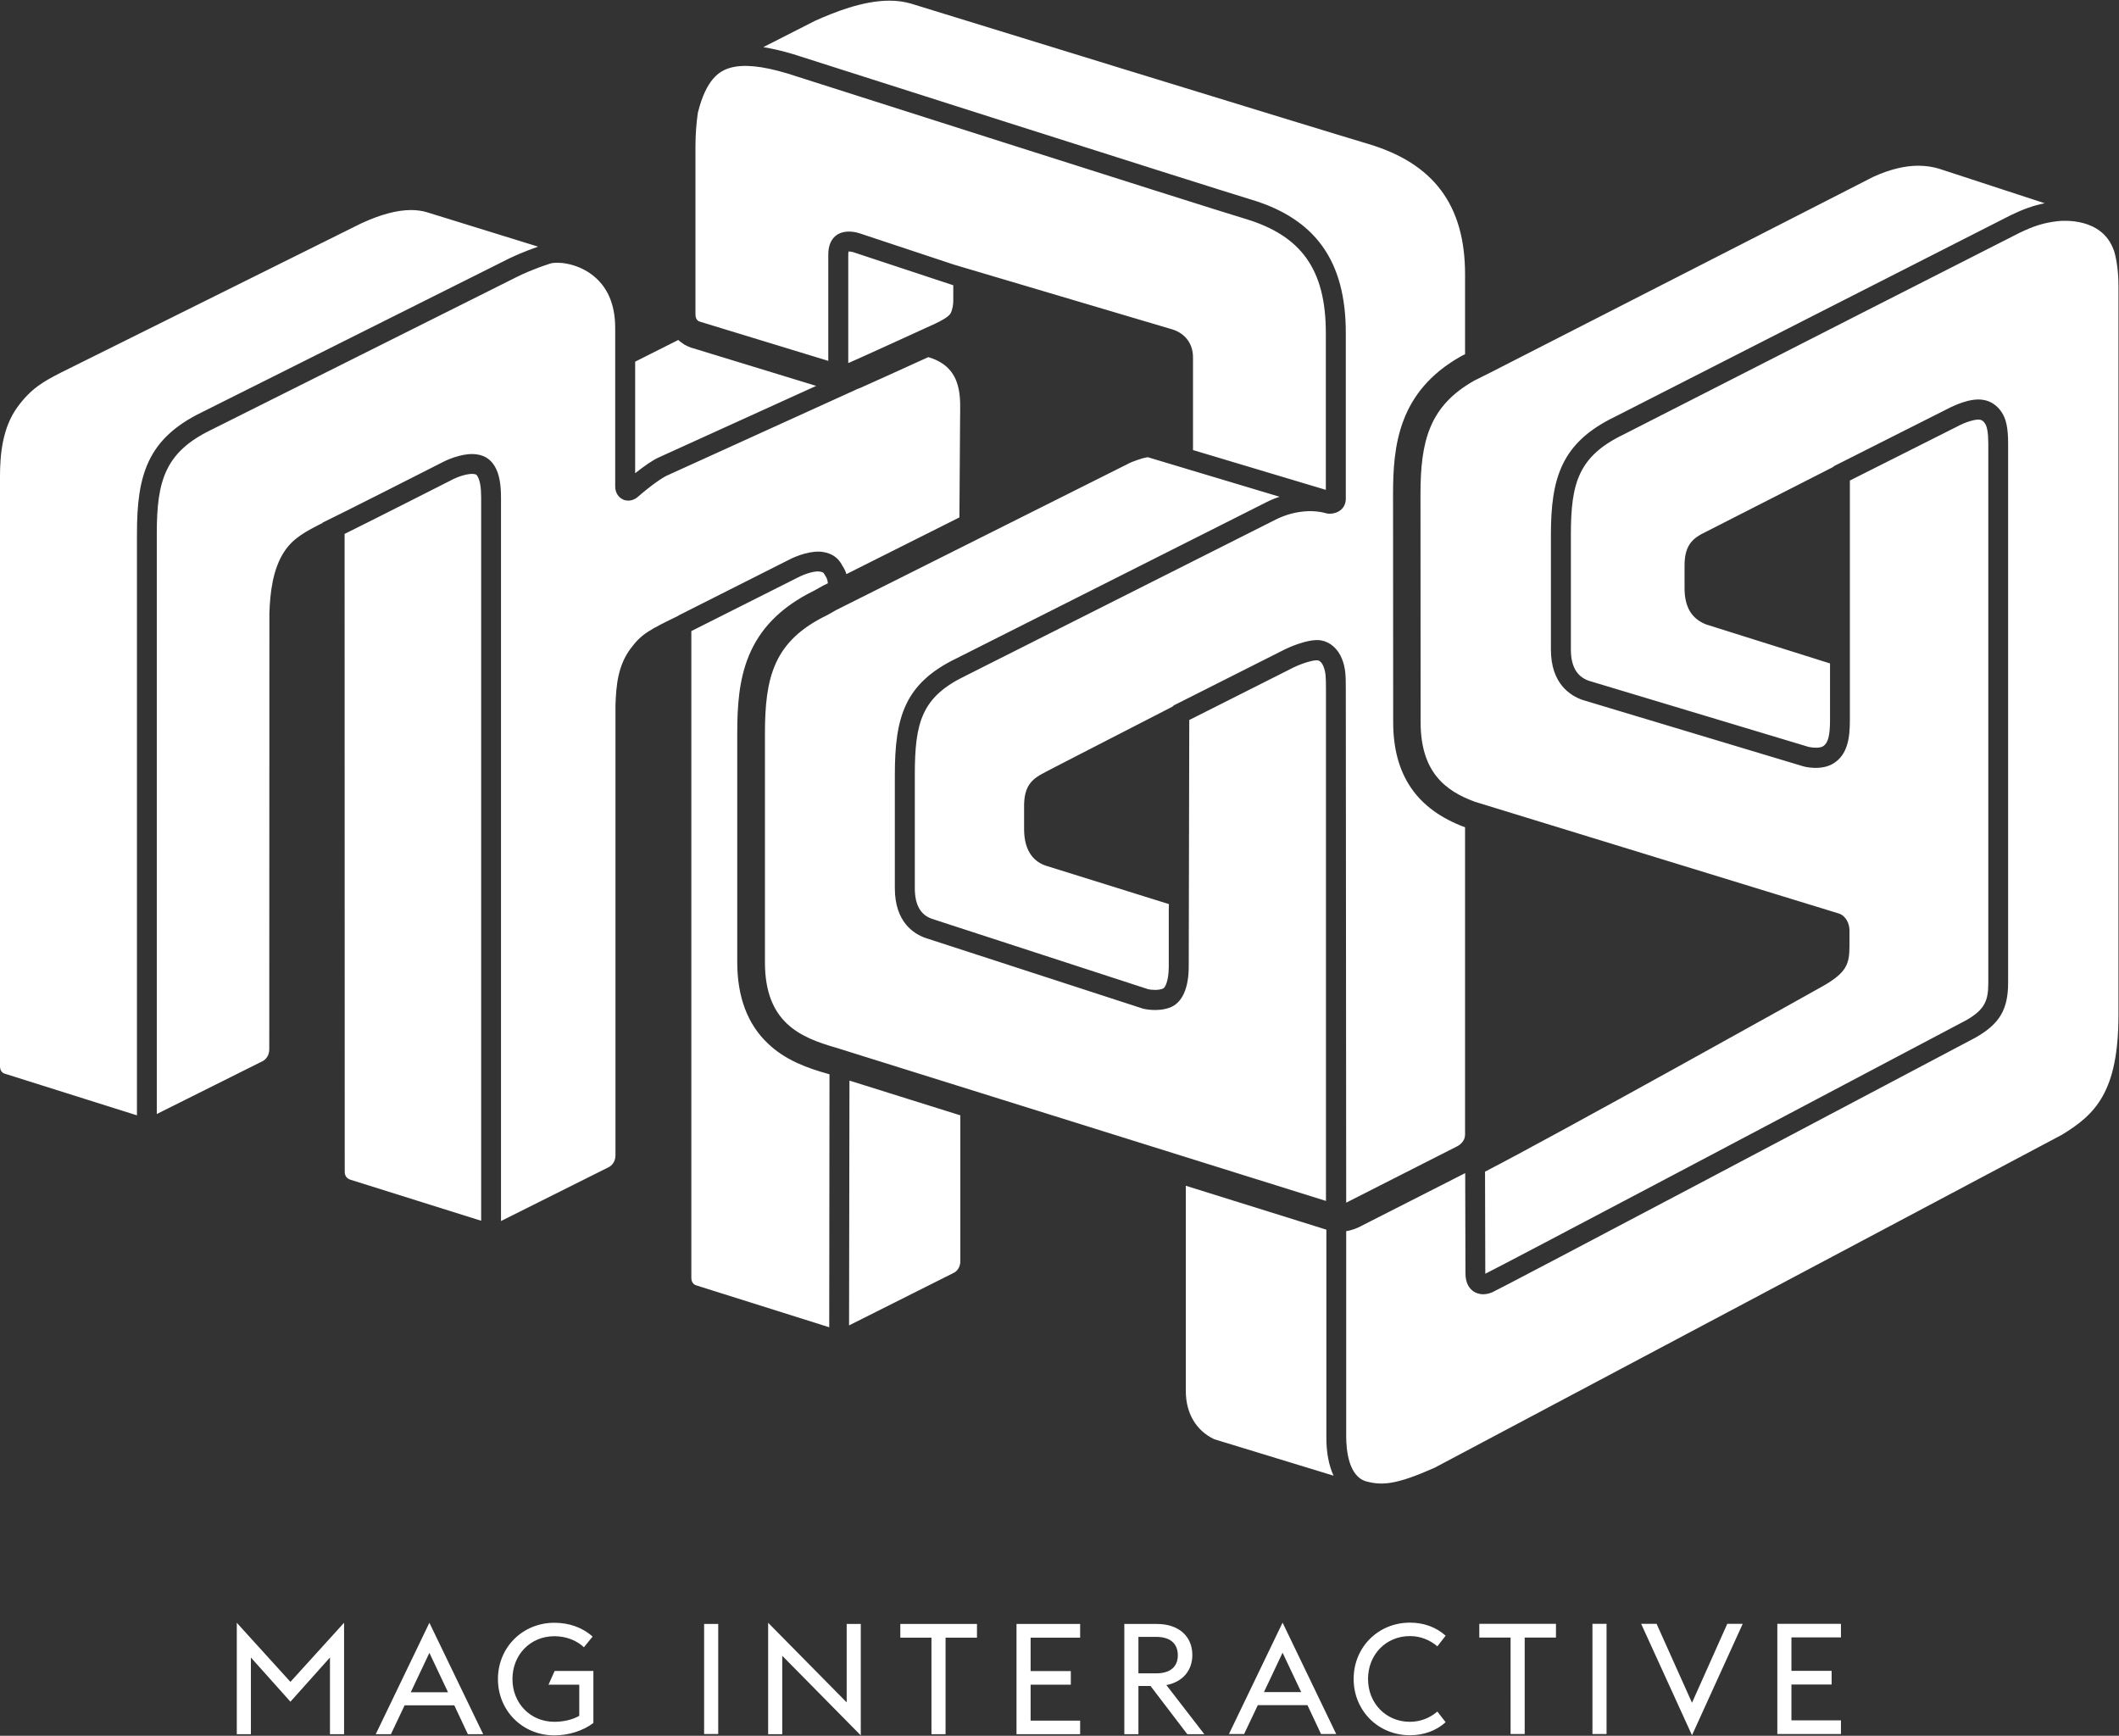<svg version="1.2" xmlns="http://www.w3.org/2000/svg" viewBox="0 0 1592 1304" width="1592" height="1304">
	<rect x="0" y="0" width="1592" height="1304" fill="#333333" stroke="none"/>
	<title>mag interactive-svg</title>
	<style>
		.s0 { fill: #ffffff } 
	</style>
	<g id="Layer">
		<path id="Layer" fill-rule="evenodd" class="s0" d="m1591.6 762.4c0 58.2-17.6 74.9-42.5 90.1l-471.2 250.1c-28.8 12.8-39.4 13.5-51.4 10.3-13.7-3.8-15.1-24.8-15.1-33.7v-154.3c4.6-0.7 8.4-2.4 11-3.7l0.1-0.1 78.3-39.8c0.1 33.5 0.2 71.3 0.2 75.4 0 7.7 3.3 11.6 6.1 13.5 1.4 0.9 3.8 2.1 7.2 2.1 2 0 4.3-0.4 6.9-1.5 5.7-2.4 303.3-159.7 363-191.3 18.1-10.3 24.5-21.1 24.5-41.4v-404.8c0-11.5-1.4-18.5-4.9-23.7-3.4-5.1-8.2-8.3-13.8-9.2-9.7-1.7-22.3 4.4-27.1 6.9l-83.9 42.3q-0.3 0.1-0.5 0.2-0.3 0.2-0.5 0.4-0.2 0.1-0.5 0.3-0.2 0.2-0.4 0.4l-99.5 50.7c-7.5 4.4-12 10-12 23.3v16.8c0 14 5 23 16.2 27.4l93.1 29.3v42.5c0 11.7-1.5 17.4-5.2 19.7-2.5 1.6-7.9 1.2-10.9 0.5l-165.2-49.7c-9-3.2-13.4-10.9-13.4-23.6v-86.2c0-38.8 5.7-58.9 39.8-75.3 100.9-51.5 292.9-149.3 297.1-151.3 11.2-5.4 18.6-7.7 29.2-8.9 3.4-0.3 33.1-3 41.8 22h0.1c2.2 7.4 3.4 16.5 3.4 27zm-679.4 318.8c-13.4-6.4-21.3-19.3-21.3-36.2v-154.2l103.1 32.2c0.8 0.3 1.7 0.5 2.5 0.8v155.4c-0.1 11.7 1.8 21.6 5.4 29.4-32.7-10-89.5-27.3-89.7-27.4zm-299.8-1065.6c13.9-6.2 35.6-15.1 55.9-15.1 5.5 0 10.9 0.7 16.1 2.2 3 1 312.3 96.2 343.8 105.5 48.7 14.6 72.5 45.7 72.5 97.9v60l-2.4 1.2q-0.5 0.3-0.9 0.5c-46.9 26.5-50.8 67.3-50.8 103.4l0.1 171.2c0 39.7 17.6 65.6 54 79.1v230.9c0 4.9-4 7.8-6 8.8 0 0-82.5 41.9-83.3 42.3l-0.3-385.3c0-10.8-0.1-16.2-2.9-23.3-3-7.5-8.8-12.6-15.6-13.8-10.1-1.7-26.6 6.4-27.4 6.8l-82.5 41.6q-1.1 0.5-1.9 1.4c-37.1 19.2-94.9 48.6-99.4 51.3-7.5 4.4-12 10.1-12 23.3v17.3c0 18 8.6 24.9 16.2 27.5l92.6 28.9-0.1 4.8v41.9c0 11-2.7 16.2-4.4 16.8-3.7 1.5-8.9 0.9-10.9 0.5l-162.5-52.9c-8.8-3-13-10.6-13-23.2v-85.1c0-39.4 5.2-58.4 37.9-74.2l233.5-117.6c11.9-5.9 25.5-7.7 36.5-4.9 2.5 0.7 3.5 0.7 4.2 0.6 6.9-0.2 11.7-4.8 11.7-11.1v-124.8c0-53.8-22.7-85.7-71.5-100.2-30-9-340.3-108-343.6-109.1-8.3-2.5-15.8-4.2-22.5-5.3zm109.1 931.8c0 4.9-2.8 7.8-4.9 8.8l-78.7 39.5 0.3-183.9 83.3 26.1zm-98.5 49.7l-100-31.5c-2.5-0.8-3.6-3.1-3.6-5.7v-485.8l79.1-39.8c7.3-3.9 14.4-5.5 17.5-4.9 2.4 0.4 2.7 0.9 3.2 1.7q0.4 0.8 0.9 1.5c1 1.6 1.5 2.5 1.9 5.6l-2.9 1.4q-0.4 0.2-0.8 0.4l-6.4 3.6c-53.5 26.1-58 67.4-58 107.5v171.7c0 26.1 7.7 46.6 23 61.1 13.2 12.6 29.6 18.5 45.4 22.9l0.9 0.3zm-113.2-534.6l-0.6 0.3c-20.9 10.2-27.2 13.3-35.4 24.4-9.6 12.9-10.9 27.6-11.4 42.9v337.9c0 4.9-3 7.8-5 8.8l-80.6 40.3q-0.1 0.1-0.1 0.1 0 0-0.1 0 0 0.1-0.1 0.1 0 0-0.1 0v-543.5c0-10.6-1.4-17.9-4.7-23.5-3.1-5.1-7.1-7.9-13.2-8.9-8.5-1.4-19.7 2.4-27.1 6.4-0.8 0.5-80.6 40.9-89.2 44.9l0.1 0.2c-12.1 6.1-21.6 11-28.4 21-9.2 13.6-11 32.1-11.5 46.7l-0.1 327.8c0 4.9-3 7.8-5 8.8l-79.5 39.7v-436.2c0-39.3 6.1-60.9 40.7-77.7 2.2-1.1 225.9-113 230.1-115.1 3-1.5 11.5-5.6 24.8-9.9 4.6-1.5 18.7-0.8 30.7 7.9 12 8.7 18.1 22.3 18.1 40.6v119c0 4.4 2.2 8 5.8 9.7q0.5 0.2 0.9 0.4 0.5 0.2 1.1 0.3 0.5 0.1 1 0.1 0.5 0.1 1 0.1 0.9 0 1.8-0.2 0.9-0.1 1.8-0.5 0.9-0.3 1.7-0.8 0.8-0.4 1.5-1c11.2-9.7 19-14.8 22.2-16.3l143.7-65.3c0.4-0.1 0.9-0.3 1.4-0.5 2.5-1 29.1-13.1 51.3-23.2q0.2 0.1 0.4 0.1c26.5 8 23.5 31.8 23.5 46.7 0 0-0.3 51.1-0.5 73.6l-84.9 42.6c-0.8-2.7-1.9-4.6-3.2-6.6q-0.3-0.5-0.6-1.1c-3-5-7.3-7.8-13.6-8.9-8.4-1.4-19.5 2.4-26.9 6.4l-81.9 41.3zm-148.3 454.6l-98.4-30.9q-0.9-0.3-1.6-0.8-0.8-0.6-1.4-1.3-0.5-0.8-0.8-1.7-0.3-0.9-0.3-1.9l-0.1-479.4c23.7-11.7 76.6-38.6 79.4-40 7.3-4 14.6-5.5 17.7-5 2 0.3 2.1 0.6 2.8 1.8 1.8 3.1 2.7 8.2 2.7 15.8zm-258.6-516.4v437.2l-99.3-31.3c-2.5-0.7-3.6-3-3.6-5.7v-442.7c0-16.4 1.7-36.8 13.2-52.5 10.1-13.8 19.3-19 32.4-25.7l225.6-112.1c14.7-6.8 27.1-10.1 37.6-10.1q6.3 0 11.8 1.6l83.7 25.9c-11.2 3.9-18.7 7.4-22.4 9.2-4.2 2.1-227.8 114-230 115.1-41.2 19.9-49 47.4-49 91.1zm374.3-129l32.4-16.3q1 1 2.2 1.8 1.2 0.9 2.4 1.7 1.2 0.7 2.6 1.3 1.3 0.6 2.7 1.1h0.2l93.5 28.6-118.4 53.8c-4.2 1.9-10.4 6.1-17.6 11.8zm45.3-161.4c0-9.5 0.7-18 1.8-25.6 6.3-25.3 16.1-31.3 24.1-33.7 10.1-2.9 23.8-1.6 43.2 4.2 3.1 1 313.5 100.1 343.7 109.1 42.6 12.7 60.8 38.4 60.8 85.9v117.8l-99.8-29.9v-69.7c0-10.1-5.8-17.9-15.4-20.9l-164.2-48.7-71.1-23.6c-3.4-1.1-8.9-1.9-13.4-0.4-4.4 1.4-7.6 4.8-9 9.6-0.9 3-0.9 5.5-0.9 8.4v78.3l-96.6-29.5c-2.5-0.8-3.2-3.1-3.2-5.7zm114.8 82.4c0-1.9 0-3 0.2-3.8 0.9 0 2.4 0.2 3.4 0.5l75.3 24.9v11.7c0 2.6-0.6 7-2.1 9.5-1.5 2.5-6.3 5.2-11.6 7.7 0 0-61 27.9-64.1 29.1q-0.1 0.1-0.3 0.1-0.1 0.1-0.2 0.1-0.2 0.1-0.3 0.1-0.2 0.1-0.3 0.1v-79.3zm-9.1 594.4c-27.4-7.8-53.5-19.2-53.5-64.2v-171.7c0-42.9 6.8-69.8 46.8-89.1l6.9-3.9 218.4-109.4q1.8-1 3.8-1.8 1.9-0.8 3.8-1.4 2-0.7 4-1.3 2-0.5 4.1-0.9l-0.1 0.1 99 29.7q-1.2 0.4-2.4 0.8-1.2 0.4-2.4 0.9-1.1 0.5-2.3 1-1.1 0.6-2.3 1.1l-233.4 117.6c-39.1 18.9-46.3 44.3-46.3 87.6v85.1c0 25.6 14.5 34.4 23.2 37.4l163.1 53 0.3 0.1c0.1 0 10.6 2.7 20.1-0.9 9.1-3.4 14.1-14.4 14.1-30.9l0.4-185.1 78.4-39.5c7.2-3.5 15.7-5.8 18.2-5.3 1.2 0.2 3 1.5 4.2 4.5 1.7 4.3 1.9 7.4 1.9 17.7v383.9c-39.7-12.4-362.6-113.4-368-115.1zm779.3-654.3c13-5.9 24.1-8.3 33.7-8.3 5.7 0 10.8 0.8 15.5 2.2l79.5 26c-8.5 1.7-15.9 4.3-25.6 9-5.3 2.6-285.5 145.3-297.3 151.4-40.4 19.5-48.1 46.2-48.1 88.7v86.2c0 25.8 14.8 34.7 23.7 37.8l0.3 0.1 165.6 49.8c0.1 0.1 13.3 3.7 22.7-2.2 10.8-6.7 12.3-19.5 12.3-32.4v-180.1l79.9-40.2c7.9-4.3 15-6 17.8-5.5 1 0.2 2.4 0.6 3.8 2.8 1.7 2.4 2.5 7.6 2.5 15.4v404.8c0 13.2-2.4 20.1-16.7 28.2-120.3 63.6-348.1 184-361.2 190.4 0-4.2-0.1-42.9-0.2-76.7 51.9-26.7 247.1-135.5 253.5-139.2 18.3-10.4 20.3-16.8 20.3-30.5v-11.7c0-4.8-2.6-10.7-7.9-12.5l-273.6-84c-22.1-8.1-40.7-22.3-40.7-59.8l-0.1-171.2c0-40.1 6.7-66.3 40.3-85.3l12-6z"/>
		<path id="Layer" fill-rule="evenodd" class="s0" d="m177.9 1219.1l40.3 44.4 40.3-44.4v83.7h-10.6v-57.6l-29.7 33.2-29.7-33.2v57.6h-10.6zm144.7 0l40.4 83.7h-11.5l-10.2-21.7h-37.3l-10.3 21.7h-11.4zm-14 52.2h28l-14-29.6zm65.5-9.9c0-24 18.7-42.3 42.4-42.3 11.1 0 21.3 3.6 28.7 10.4l-6.5 8c-5.5-5.2-13.5-8.3-22.2-8.3-18.1 0-31.5 14-31.5 32.2 0 18.1 13.4 32.1 31.5 32.1 6.6 0 13.6-1.5 18.7-4.5v-23.4h-23.1l4.6-10.3h29.1v39.1c-7.7 5.8-18.5 9.3-29.3 9.3-23.7 0-42.4-18.3-42.4-42.3zm154.9-41.4h10.6v82.7h-10.6zm58.7 23.9v58.9h-10.6v-83.7l59 59.8v-58.9h10.6v83.7zm112.1-13.6h-23.4v-10.3h57.6v10.3h-23.6v72.5h-10.6zm63.9-10.3h47.8v10.3h-37.2v25.1h30.2v10.2h-30.2v27h37.2v10.2h-47.8zm100.7 46.6h-9.1v36.2h-10.6v-82.8h24.6c16.2 0 26.5 9.2 26.5 23.3 0 11.8-7.4 20.3-19.5 22.6l28.5 36.9h-12.8zm4.2-9.5c10.8 0 16.3-5.1 16.3-13.6 0-8.6-5.5-13.8-16.3-13.8h-13.3v27.4zm95-38.1l40.3 83.7h-11.4l-10.2-21.7h-37.3l-10.3 21.7h-11.4zm-14 52.2h28l-14-29.6zm67.4-9.9c0-24 18.6-42.3 42.3-42.3 10.4 0 19.7 3.4 26.8 9.8l-6.2 8c-5.3-4.5-12.3-7.7-20.6-7.7-18.1 0-31.5 14-31.5 32.2 0 18.2 13.4 32.2 31.5 32.2 8.3 0 15.3-3.2 20.6-7.7l6.2 8c-7.1 6.4-16.4 9.8-26.8 9.8-23.7 0-42.3-18.3-42.3-42.3zm117.9-31.1h-23.5v-10.3h57.6v10.3h-23.5v72.5h-10.6zm61.5-10.3h10.6v82.8h-10.6zm36.6 0h11.6l26.6 59.3 26.5-59.3h11.6l-38.1 83.7zm102.3 0h47.8v10.2h-37.2v25.1h30.2v10.3h-30.2v26.9h37.2v10.3h-47.8z"/>
	</g>
</svg>